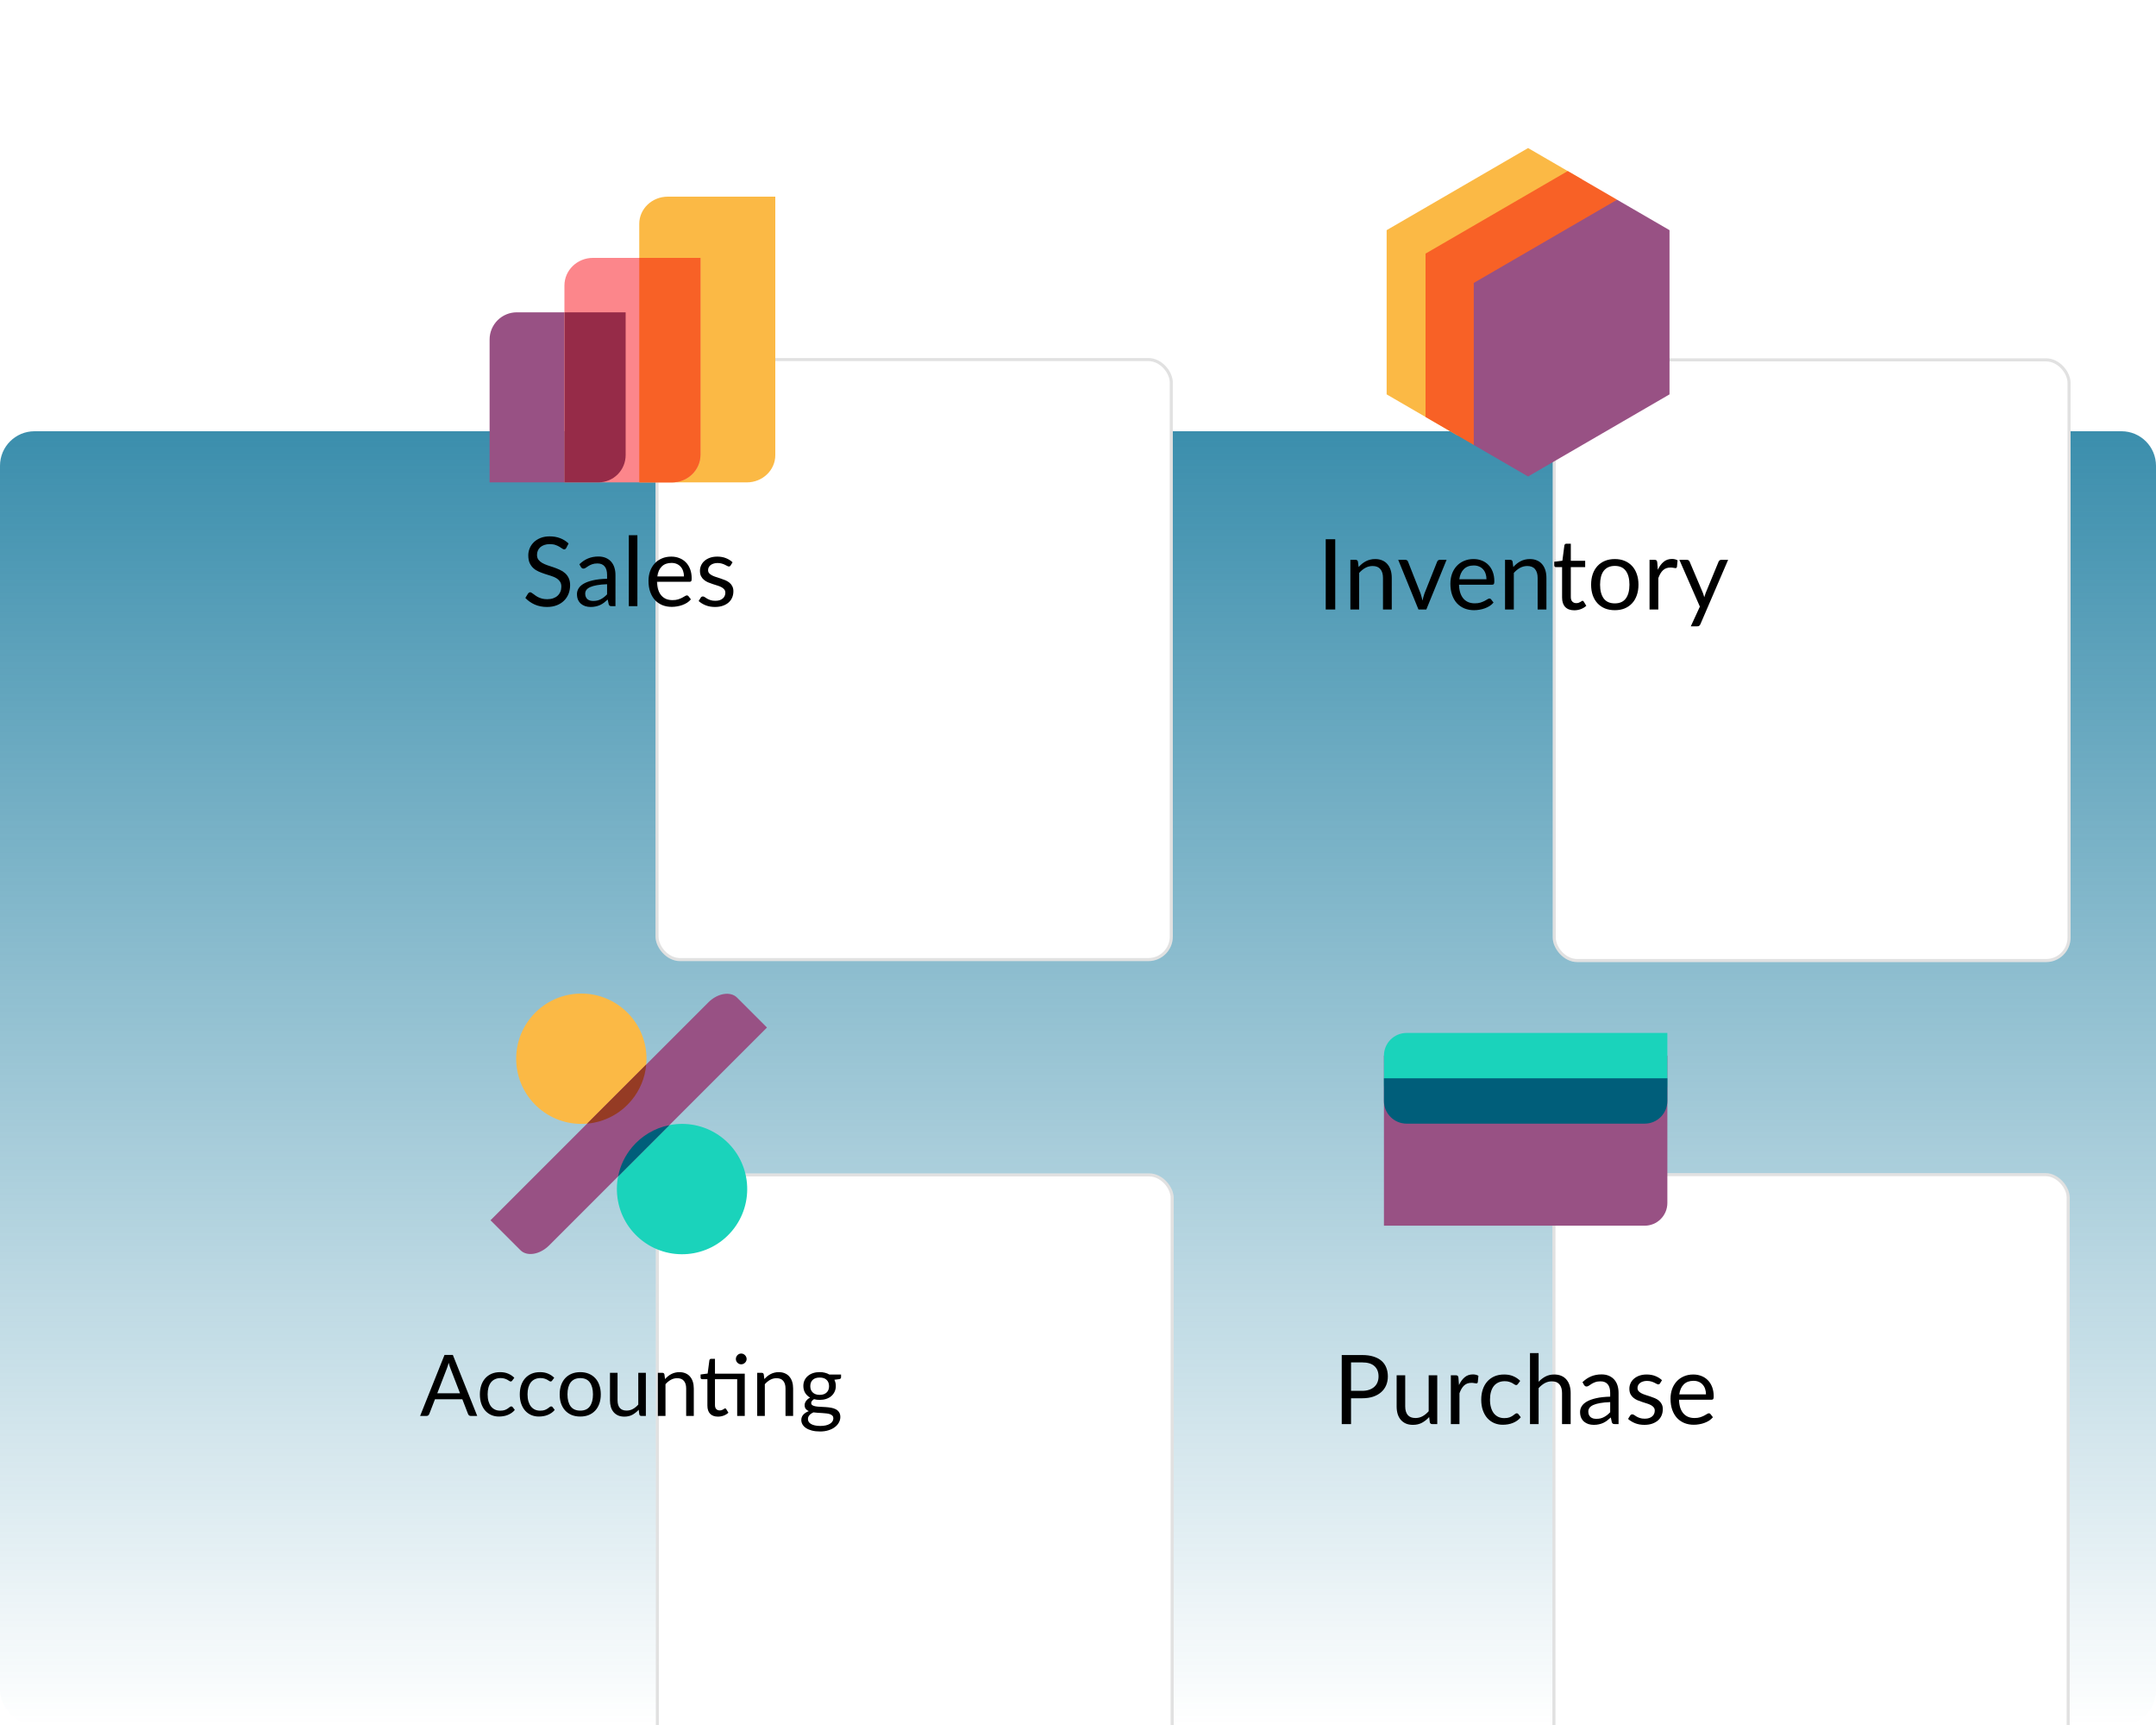 <svg width="500" height="400" viewBox="0 0 500 400" fill="none" xmlns="http://www.w3.org/2000/svg">
<g clip-path="url(#clip0_734_3)">
<path d="M0 108C0 103.582 3.582 100 8 100H492C496.418 100 500 103.582 500 108V392C500 396.418 496.418 400 492 400H8C3.582 400 0 396.418 0 392V108Z" fill="url(#paint0_linear_734_3)"/>
<g filter="url(#filter0_dddd_734_3)">
<rect x="294" y="17" width="120.102" height="140" rx="5.685" fill="white"/>
<rect x="294.355" y="17.355" width="119.391" height="139.289" rx="5.33" stroke="black" stroke-opacity="0.12" stroke-width="0.711"/>
</g>
<g clip-path="url(#clip1_734_3)">
<path d="M354.379 34.331L366.874 41.584L337.067 61.531V90.544L337.978 100.97L321.578 91.45V53.37L354.379 34.331Z" fill="#FBB945"/>
<path d="M341.783 103.177L330.598 96.685V58.81L363.575 39.667L375.024 46.313L348.915 69.69L341.783 103.177Z" fill="#F86126"/>
<path d="M375.021 46.317L387.179 53.37V91.45L354.378 110.49L341.779 103.179V65.61L375.021 46.313V46.317Z" fill="#985184"/>
</g>
<path d="M309.656 141.335H307.45V125.041H309.656V141.335ZM315.079 131.488C315.329 131.208 315.594 130.954 315.875 130.726C316.155 130.499 316.451 130.306 316.762 130.146C317.08 129.98 317.413 129.854 317.762 129.771C318.118 129.68 318.501 129.635 318.911 129.635C319.54 129.635 320.093 129.741 320.571 129.953C321.056 130.158 321.458 130.453 321.776 130.84C322.102 131.219 322.348 131.678 322.515 132.216C322.682 132.754 322.765 133.349 322.765 134.001V141.335H320.73V134.001C320.73 133.129 320.529 132.455 320.127 131.977C319.733 131.492 319.13 131.249 318.319 131.249C317.72 131.249 317.16 131.393 316.636 131.681C316.121 131.969 315.643 132.36 315.204 132.853V141.335H313.168V129.817H314.385C314.673 129.817 314.851 129.957 314.92 130.237L315.079 131.488ZM335.475 129.817L330.779 141.335H328.959L324.263 129.817H325.912C326.079 129.817 326.215 129.858 326.321 129.942C326.427 130.025 326.499 130.124 326.537 130.237L329.46 137.651C329.551 137.931 329.63 138.204 329.698 138.47C329.767 138.735 329.831 139 329.892 139.266C329.952 139 330.017 138.735 330.085 138.47C330.153 138.204 330.237 137.931 330.335 137.651L333.292 130.237C333.337 130.116 333.413 130.017 333.519 129.942C333.625 129.858 333.75 129.817 333.894 129.817H335.475ZM344.729 134.319C344.729 133.849 344.661 133.421 344.525 133.034C344.396 132.64 344.202 132.303 343.945 132.022C343.694 131.734 343.387 131.515 343.024 131.363C342.66 131.204 342.247 131.124 341.784 131.124C340.814 131.124 340.045 131.408 339.476 131.977C338.915 132.538 338.566 133.319 338.43 134.319H344.729ZM346.367 139.72C346.116 140.024 345.817 140.289 345.468 140.516C345.12 140.736 344.744 140.918 344.343 141.062C343.948 141.206 343.539 141.312 343.115 141.38C342.69 141.456 342.269 141.494 341.852 141.494C341.057 141.494 340.321 141.361 339.647 141.096C338.98 140.823 338.4 140.429 337.907 139.914C337.422 139.391 337.043 138.746 336.77 137.981C336.497 137.215 336.36 136.336 336.36 135.343C336.36 134.539 336.482 133.789 336.724 133.091C336.974 132.394 337.331 131.791 337.793 131.283C338.256 130.768 338.82 130.366 339.487 130.078C340.154 129.782 340.905 129.635 341.739 129.635C342.429 129.635 343.065 129.752 343.649 129.987C344.24 130.215 344.748 130.548 345.173 130.988C345.605 131.42 345.942 131.958 346.185 132.602C346.427 133.239 346.549 133.967 346.549 134.786C346.549 135.104 346.514 135.316 346.446 135.422C346.378 135.528 346.249 135.581 346.06 135.581H338.362C338.384 136.309 338.483 136.942 338.657 137.48C338.839 138.019 339.089 138.47 339.408 138.833C339.726 139.19 340.105 139.459 340.545 139.641C340.985 139.815 341.477 139.902 342.023 139.902C342.531 139.902 342.967 139.845 343.331 139.732C343.702 139.61 344.02 139.482 344.286 139.345C344.551 139.209 344.771 139.084 344.945 138.97C345.127 138.849 345.283 138.788 345.411 138.788C345.578 138.788 345.707 138.852 345.798 138.981L346.367 139.72ZM350.945 131.488C351.195 131.208 351.46 130.954 351.741 130.726C352.021 130.499 352.317 130.306 352.628 130.146C352.946 129.98 353.28 129.854 353.628 129.771C353.985 129.68 354.367 129.635 354.777 129.635C355.406 129.635 355.959 129.741 356.437 129.953C356.922 130.158 357.324 130.453 357.642 130.84C357.968 131.219 358.214 131.678 358.381 132.216C358.548 132.754 358.631 133.349 358.631 134.001V141.335H356.596V134.001C356.596 133.129 356.395 132.455 355.993 131.977C355.599 131.492 354.997 131.249 354.185 131.249C353.587 131.249 353.026 131.393 352.503 131.681C351.987 131.969 351.51 132.36 351.07 132.853V141.335H349.035V129.817H350.251C350.539 129.817 350.717 129.957 350.786 130.237L350.945 131.488ZM365.096 141.517C364.187 141.517 363.485 141.263 362.993 140.755C362.508 140.247 362.265 139.516 362.265 138.561V131.511H360.878C360.756 131.511 360.654 131.477 360.571 131.408C360.487 131.333 360.446 131.219 360.446 131.067V130.26L362.333 130.021L362.799 126.462C362.822 126.349 362.871 126.258 362.947 126.189C363.031 126.114 363.137 126.076 363.266 126.076H364.289V130.044H367.62V131.511H364.289V138.424C364.289 138.909 364.406 139.269 364.641 139.504C364.876 139.739 365.18 139.857 365.551 139.857C365.763 139.857 365.945 139.83 366.097 139.777C366.256 139.717 366.392 139.652 366.506 139.584C366.62 139.516 366.715 139.455 366.79 139.402C366.874 139.341 366.946 139.311 367.006 139.311C367.113 139.311 367.207 139.375 367.291 139.504L367.882 140.471C367.533 140.797 367.113 141.054 366.62 141.244C366.127 141.426 365.619 141.517 365.096 141.517ZM374.499 129.635C375.34 129.635 376.098 129.775 376.773 130.055C377.448 130.336 378.024 130.734 378.501 131.249C378.979 131.765 379.343 132.39 379.593 133.125C379.851 133.853 379.98 134.668 379.98 135.57C379.98 136.48 379.851 137.298 379.593 138.026C379.343 138.754 378.979 139.375 378.501 139.891C378.024 140.406 377.448 140.804 376.773 141.085C376.098 141.358 375.34 141.494 374.499 141.494C373.65 141.494 372.884 141.358 372.202 141.085C371.527 140.804 370.951 140.406 370.474 139.891C369.996 139.375 369.629 138.754 369.371 138.026C369.121 137.298 368.996 136.48 368.996 135.57C368.996 134.668 369.121 133.853 369.371 133.125C369.629 132.39 369.996 131.765 370.474 131.249C370.951 130.734 371.527 130.336 372.202 130.055C372.884 129.775 373.65 129.635 374.499 129.635ZM374.499 139.914C375.636 139.914 376.485 139.535 377.046 138.777C377.607 138.011 377.887 136.946 377.887 135.581C377.887 134.209 377.607 133.141 377.046 132.375C376.485 131.609 375.636 131.227 374.499 131.227C373.923 131.227 373.419 131.325 372.987 131.522C372.562 131.719 372.206 132.004 371.918 132.375C371.637 132.746 371.425 133.205 371.281 133.751C371.145 134.289 371.076 134.899 371.076 135.581C371.076 136.946 371.357 138.011 371.918 138.777C372.486 139.535 373.347 139.914 374.499 139.914ZM384.468 132.125C384.832 131.336 385.279 130.722 385.81 130.283C386.341 129.836 386.989 129.612 387.754 129.612C387.997 129.612 388.228 129.638 388.448 129.692C388.675 129.745 388.876 129.828 389.051 129.942L388.903 131.454C388.857 131.643 388.744 131.738 388.562 131.738C388.456 131.738 388.3 131.715 388.095 131.67C387.891 131.625 387.66 131.602 387.402 131.602C387.038 131.602 386.712 131.655 386.424 131.761C386.144 131.867 385.89 132.026 385.662 132.239C385.442 132.443 385.241 132.701 385.06 133.012C384.885 133.315 384.726 133.664 384.582 134.058V141.335H382.547V129.817H383.706C383.926 129.817 384.078 129.858 384.161 129.942C384.245 130.025 384.301 130.169 384.332 130.374L384.468 132.125ZM400.768 129.817L394.344 144.735C394.276 144.886 394.188 145.008 394.082 145.099C393.984 145.19 393.828 145.235 393.616 145.235H392.115L394.219 140.664L389.466 129.817H391.217C391.391 129.817 391.528 129.862 391.626 129.953C391.732 130.036 391.804 130.131 391.842 130.237L394.924 137.492C395.045 137.81 395.147 138.144 395.231 138.492C395.337 138.136 395.45 137.799 395.572 137.48L398.562 130.237C398.608 130.116 398.684 130.017 398.79 129.942C398.903 129.858 399.028 129.817 399.165 129.817H400.768Z" fill="black"/>
<g filter="url(#filter1_dddd_734_3)">
<rect x="86" y="206" width="120.102" height="140" rx="5.685" fill="white"/>
<rect x="86.355" y="206.355" width="119.391" height="139.289" rx="5.33" stroke="black" stroke-opacity="0.12" stroke-width="0.711"/>
</g>
<path d="M169.752 285.442C164.387 291.835 154.855 292.669 148.462 287.304C142.067 281.94 141.233 272.408 146.599 266.013C151.964 259.619 161.496 258.786 167.889 264.15C174.283 269.516 175.116 279.048 169.752 285.442Z" fill="#1AD3BB"/>
<path d="M146.396 255.217C141.031 261.61 131.499 262.444 125.106 257.079C118.713 251.715 117.877 242.182 123.243 235.789C128.608 229.394 138.14 228.561 144.533 233.927C150.927 239.291 151.76 248.823 146.396 255.217Z" fill="#FBB945"/>
<path d="M164.268 232.441C166.416 230.295 169.398 229.797 170.93 231.33L177.87 238.27L127.355 288.785C125.207 290.931 122.226 291.429 120.691 289.896L113.753 282.958L164.268 232.441Z" fill="#985184"/>
<path d="M155.235 260.902L143.343 272.792C143.835 270.293 144.954 267.96 146.594 266.011C148.805 263.369 151.855 261.566 155.235 260.902Z" fill="#005E7A"/>
<path d="M136.155 260.557C138.129 260.384 140.05 259.823 141.807 258.907C143.564 257.99 145.123 256.736 146.394 255.217C148.388 252.849 149.602 249.924 149.872 246.84L136.155 260.557Z" fill="#953B24"/>
<path d="M106.689 323.084L104.468 317.33C104.402 317.159 104.333 316.961 104.261 316.737C104.188 316.507 104.119 316.264 104.053 316.007C103.915 316.54 103.774 316.984 103.629 317.339L101.408 323.084H106.689ZM110.676 328.335H109.196C109.025 328.335 108.886 328.292 108.781 328.207C108.676 328.121 108.597 328.013 108.544 327.881L107.222 324.466H100.875L99.552 327.881C99.513 327.999 99.437 328.105 99.325 328.197C99.213 328.289 99.075 328.335 98.911 328.335H97.43L103.086 314.191H105.021L110.676 328.335ZM118.811 320.113C118.758 320.185 118.706 320.241 118.653 320.281C118.6 320.32 118.528 320.34 118.436 320.34C118.337 320.34 118.229 320.301 118.11 320.222C117.992 320.136 117.844 320.044 117.666 319.945C117.495 319.847 117.281 319.758 117.025 319.679C116.774 319.593 116.465 319.55 116.097 319.55C115.603 319.55 115.169 319.639 114.794 319.817C114.419 319.988 114.103 320.238 113.846 320.567C113.596 320.896 113.405 321.294 113.274 321.761C113.149 322.229 113.086 322.752 113.086 323.331C113.086 323.936 113.155 324.476 113.294 324.949C113.432 325.417 113.626 325.811 113.876 326.134C114.133 326.45 114.438 326.693 114.794 326.864C115.156 327.029 115.56 327.111 116.008 327.111C116.436 327.111 116.788 327.062 117.064 326.963C117.34 326.858 117.567 326.743 117.745 326.618C117.929 326.493 118.081 326.381 118.199 326.282C118.324 326.177 118.446 326.124 118.564 326.124C118.709 326.124 118.821 326.18 118.9 326.292L119.393 326.933C119.176 327.203 118.929 327.433 118.653 327.624C118.377 327.815 118.077 327.976 117.755 328.108C117.439 328.233 117.107 328.325 116.758 328.384C116.409 328.444 116.054 328.473 115.692 328.473C115.067 328.473 114.485 328.358 113.945 328.128C113.412 327.897 112.948 327.565 112.553 327.131C112.158 326.69 111.849 326.15 111.625 325.512C111.402 324.874 111.29 324.147 111.29 323.331C111.29 322.587 111.392 321.9 111.596 321.268C111.806 320.636 112.109 320.093 112.504 319.639C112.905 319.179 113.396 318.82 113.975 318.563C114.56 318.307 115.231 318.178 115.988 318.178C116.692 318.178 117.311 318.294 117.844 318.524C118.383 318.748 118.86 319.067 119.275 319.481L118.811 320.113ZM128.064 320.113C128.012 320.185 127.959 320.241 127.906 320.281C127.854 320.32 127.781 320.34 127.689 320.34C127.591 320.34 127.482 320.301 127.364 320.222C127.245 320.136 127.097 320.044 126.919 319.945C126.748 319.847 126.535 319.758 126.278 319.679C126.028 319.593 125.719 319.55 125.35 319.55C124.857 319.55 124.422 319.639 124.047 319.817C123.672 319.988 123.356 320.238 123.1 320.567C122.85 320.896 122.659 321.294 122.527 321.761C122.402 322.229 122.34 322.752 122.34 323.331C122.34 323.936 122.409 324.476 122.547 324.949C122.685 325.417 122.879 325.811 123.129 326.134C123.386 326.45 123.692 326.693 124.047 326.864C124.409 327.029 124.814 327.111 125.261 327.111C125.689 327.111 126.041 327.062 126.317 326.963C126.594 326.858 126.821 326.743 126.998 326.618C127.183 326.493 127.334 326.381 127.452 326.282C127.577 326.177 127.699 326.124 127.818 326.124C127.962 326.124 128.074 326.18 128.153 326.292L128.647 326.933C128.43 327.203 128.183 327.433 127.906 327.624C127.63 327.815 127.331 327.976 127.008 328.108C126.692 328.233 126.36 328.325 126.011 328.384C125.663 328.444 125.307 328.473 124.945 328.473C124.32 328.473 123.738 328.358 123.198 328.128C122.665 327.897 122.201 327.565 121.807 327.131C121.412 326.69 121.103 326.15 120.879 325.512C120.655 324.874 120.543 324.147 120.543 323.331C120.543 322.587 120.645 321.9 120.849 321.268C121.06 320.636 121.362 320.093 121.757 319.639C122.159 319.179 122.649 318.82 123.228 318.563C123.814 318.307 124.485 318.178 125.242 318.178C125.946 318.178 126.564 318.294 127.097 318.524C127.637 318.748 128.114 319.067 128.528 319.481L128.064 320.113ZM134.574 318.178C135.304 318.178 135.962 318.3 136.548 318.544C137.134 318.787 137.634 319.133 138.048 319.58C138.463 320.027 138.779 320.57 138.996 321.209C139.219 321.84 139.331 322.548 139.331 323.331C139.331 324.12 139.219 324.831 138.996 325.463C138.779 326.094 138.463 326.634 138.048 327.081C137.634 327.529 137.134 327.874 136.548 328.118C135.962 328.355 135.304 328.473 134.574 328.473C133.837 328.473 133.172 328.355 132.58 328.118C131.994 327.874 131.494 327.529 131.08 327.081C130.665 326.634 130.346 326.094 130.122 325.463C129.905 324.831 129.797 324.12 129.797 323.331C129.797 322.548 129.905 321.84 130.122 321.209C130.346 320.57 130.665 320.027 131.08 319.58C131.494 319.133 131.994 318.787 132.58 318.544C133.172 318.3 133.837 318.178 134.574 318.178ZM134.574 327.101C135.561 327.101 136.298 326.772 136.785 326.114C137.272 325.45 137.515 324.525 137.515 323.341C137.515 322.15 137.272 321.222 136.785 320.557C136.298 319.893 135.561 319.56 134.574 319.56C134.074 319.56 133.636 319.646 133.261 319.817C132.893 319.988 132.583 320.235 132.333 320.557C132.09 320.88 131.906 321.278 131.781 321.751C131.662 322.219 131.603 322.748 131.603 323.341C131.603 324.525 131.846 325.45 132.333 326.114C132.827 326.772 133.574 327.101 134.574 327.101ZM149.782 318.336V328.335H148.735C148.485 328.335 148.327 328.213 148.262 327.97L148.123 326.894C147.689 327.374 147.202 327.762 146.663 328.059C146.123 328.348 145.505 328.493 144.807 328.493C144.261 328.493 143.777 328.404 143.356 328.226C142.942 328.042 142.593 327.786 142.31 327.457C142.027 327.127 141.813 326.729 141.668 326.262C141.53 325.795 141.461 325.278 141.461 324.713V318.336H143.218V324.713C143.218 325.469 143.389 326.055 143.731 326.469C144.08 326.884 144.61 327.091 145.32 327.091C145.84 327.091 146.324 326.97 146.771 326.726C147.225 326.476 147.643 326.134 148.025 325.7V318.336H149.782ZM154.226 319.787C154.443 319.544 154.673 319.323 154.917 319.126C155.16 318.929 155.417 318.761 155.686 318.623C155.963 318.478 156.252 318.369 156.555 318.297C156.864 318.218 157.197 318.178 157.552 318.178C158.098 318.178 158.578 318.271 158.993 318.455C159.414 318.632 159.763 318.889 160.039 319.225C160.322 319.554 160.536 319.952 160.681 320.419C160.826 320.886 160.898 321.403 160.898 321.969V328.335H159.131V321.969C159.131 321.212 158.957 320.626 158.608 320.212C158.266 319.791 157.743 319.58 157.039 319.58C156.519 319.58 156.032 319.705 155.578 319.955C155.13 320.205 154.716 320.544 154.334 320.972V328.335H152.567V318.336H153.623C153.874 318.336 154.028 318.458 154.087 318.702L154.226 319.787ZM172.718 328.335H170.961V319.807H165.809V325.808C165.809 326.229 165.911 326.542 166.115 326.746C166.319 326.95 166.582 327.052 166.905 327.052C167.089 327.052 167.247 327.029 167.378 326.983C167.517 326.93 167.635 326.874 167.734 326.815C167.832 326.756 167.915 326.703 167.98 326.657C168.053 326.604 168.115 326.578 168.168 326.578C168.26 326.578 168.342 326.634 168.415 326.746L168.928 327.585C168.625 327.868 168.26 328.091 167.832 328.256C167.405 328.414 166.964 328.493 166.51 328.493C165.72 328.493 165.111 328.272 164.684 327.832C164.263 327.391 164.052 326.756 164.052 325.927V319.807H162.848C162.743 319.807 162.654 319.777 162.581 319.718C162.509 319.652 162.473 319.554 162.473 319.422V318.721L164.111 318.504L164.516 315.425C164.536 315.326 164.578 315.247 164.644 315.188C164.717 315.122 164.809 315.089 164.921 315.089H165.809V318.534H172.718V328.335ZM173.152 315.129C173.152 315.3 173.116 315.461 173.044 315.612C172.978 315.757 172.886 315.885 172.768 315.997C172.656 316.109 172.524 316.198 172.373 316.264C172.221 316.329 172.06 316.362 171.889 316.362C171.718 316.362 171.557 316.329 171.405 316.264C171.261 316.198 171.132 316.109 171.02 315.997C170.909 315.885 170.82 315.757 170.754 315.612C170.688 315.461 170.655 315.3 170.655 315.129C170.655 314.957 170.688 314.796 170.754 314.645C170.82 314.487 170.909 314.352 171.02 314.24C171.132 314.122 171.261 314.03 171.405 313.964C171.557 313.898 171.718 313.865 171.889 313.865C172.06 313.865 172.221 313.898 172.373 313.964C172.524 314.03 172.656 314.122 172.768 314.24C172.886 314.352 172.978 314.487 173.044 314.645C173.116 314.796 173.152 314.957 173.152 315.129ZM177.263 319.787C177.48 319.544 177.71 319.323 177.954 319.126C178.197 318.929 178.454 318.761 178.723 318.623C179 318.478 179.289 318.369 179.592 318.297C179.901 318.218 180.234 318.178 180.589 318.178C181.135 318.178 181.615 318.271 182.03 318.455C182.451 318.632 182.8 318.889 183.076 319.225C183.359 319.554 183.573 319.952 183.718 320.419C183.863 320.886 183.935 321.403 183.935 321.969V328.335H182.168V321.969C182.168 321.212 181.994 320.626 181.645 320.212C181.303 319.791 180.78 319.58 180.076 319.58C179.556 319.58 179.069 319.705 178.615 319.955C178.167 320.205 177.753 320.544 177.371 320.972V328.335H175.604V318.336H176.661C176.911 318.336 177.065 318.458 177.124 318.702L177.263 319.787ZM190.096 323.449C190.452 323.449 190.764 323.4 191.034 323.301C191.304 323.202 191.531 323.064 191.715 322.887C191.899 322.709 192.037 322.498 192.13 322.255C192.222 322.005 192.268 321.732 192.268 321.436C192.268 320.824 192.08 320.337 191.705 319.975C191.337 319.613 190.8 319.432 190.096 319.432C189.386 319.432 188.843 319.613 188.468 319.975C188.099 320.337 187.915 320.824 187.915 321.436C187.915 321.732 187.961 322.005 188.053 322.255C188.152 322.498 188.293 322.709 188.478 322.887C188.662 323.064 188.889 323.202 189.159 323.301C189.428 323.4 189.741 323.449 190.096 323.449ZM193.265 328.878C193.265 328.634 193.196 328.437 193.057 328.286C192.919 328.134 192.732 328.016 192.495 327.93C192.265 327.845 191.995 327.786 191.685 327.753C191.376 327.713 191.047 327.684 190.698 327.664C190.356 327.644 190.007 327.624 189.652 327.605C189.297 327.585 188.955 327.552 188.626 327.506C188.257 327.677 187.954 327.894 187.718 328.157C187.487 328.414 187.372 328.717 187.372 329.065C187.372 329.289 187.428 329.496 187.54 329.687C187.658 329.885 187.836 330.052 188.073 330.191C188.31 330.335 188.606 330.447 188.961 330.526C189.323 330.612 189.748 330.654 190.235 330.654C190.708 330.654 191.133 330.612 191.508 330.526C191.883 330.441 192.199 330.319 192.455 330.161C192.719 330.003 192.919 329.816 193.057 329.598C193.196 329.381 193.265 329.141 193.265 328.878ZM195.051 318.731V319.383C195.051 319.6 194.913 319.738 194.637 319.797L193.502 319.945C193.725 320.38 193.837 320.86 193.837 321.386C193.837 321.873 193.742 322.317 193.551 322.719C193.367 323.114 193.11 323.452 192.781 323.735C192.452 324.018 192.057 324.236 191.597 324.387C191.136 324.538 190.636 324.614 190.096 324.614C189.629 324.614 189.188 324.558 188.774 324.446C188.563 324.578 188.402 324.719 188.29 324.87C188.178 325.015 188.122 325.163 188.122 325.315C188.122 325.552 188.218 325.732 188.409 325.858C188.606 325.976 188.863 326.062 189.178 326.114C189.494 326.167 189.853 326.2 190.254 326.213C190.662 326.226 191.077 326.249 191.498 326.282C191.926 326.308 192.34 326.358 192.742 326.43C193.15 326.502 193.511 326.621 193.827 326.785C194.143 326.95 194.396 327.177 194.587 327.466C194.785 327.756 194.883 328.131 194.883 328.592C194.883 329.019 194.775 329.434 194.558 329.835C194.347 330.237 194.041 330.592 193.64 330.901C193.238 331.217 192.745 331.467 192.159 331.651C191.58 331.842 190.925 331.938 190.195 331.938C189.465 331.938 188.826 331.865 188.28 331.72C187.734 331.576 187.28 331.382 186.918 331.138C186.556 330.895 186.283 330.612 186.099 330.289C185.921 329.973 185.832 329.641 185.832 329.292C185.832 328.799 185.987 328.381 186.296 328.039C186.606 327.697 187.03 327.424 187.57 327.22C187.273 327.088 187.037 326.914 186.859 326.696C186.688 326.473 186.602 326.173 186.602 325.798C186.602 325.654 186.629 325.505 186.681 325.354C186.734 325.196 186.813 325.042 186.918 324.89C187.03 324.732 187.165 324.584 187.323 324.446C187.481 324.308 187.665 324.186 187.876 324.081C187.382 323.805 186.997 323.439 186.721 322.985C186.444 322.525 186.306 321.992 186.306 321.386C186.306 320.899 186.398 320.458 186.583 320.064C186.773 319.662 187.037 319.323 187.372 319.047C187.708 318.764 188.106 318.547 188.566 318.396C189.034 318.244 189.544 318.169 190.096 318.169C190.531 318.169 190.935 318.218 191.31 318.317C191.685 318.409 192.028 318.547 192.337 318.731H195.051Z" fill="black"/>
<g filter="url(#filter2_dddd_734_3)">
<rect x="294" y="206" width="119.97" height="139.847" rx="5.679" fill="white"/>
<rect x="294.355" y="206.355" width="119.26" height="139.137" rx="5.324" stroke="black" stroke-opacity="0.12" stroke-width="0.71"/>
</g>
<g clip-path="url(#clip2_734_3)">
<path d="M320.949 244.781H386.679V278.96C386.679 280.355 386.125 281.692 385.139 282.678C384.153 283.665 382.815 284.219 381.421 284.219H320.949V244.781Z" fill="#985184"/>
<path d="M326.208 256.612C324.813 256.612 323.476 256.058 322.489 255.072C321.503 254.086 320.949 252.748 320.949 251.354V244.781C320.949 243.386 321.503 242.049 322.489 241.062C323.476 240.076 324.813 239.522 326.208 239.522H386.679V251.354C386.679 252.748 386.125 254.086 385.139 255.072C384.153 256.058 382.815 256.612 381.421 256.612H326.208Z" fill="#1AD3BB"/>
<path d="M320.949 250.039H386.679V255.297C386.679 256.692 386.125 258.03 385.139 259.016C384.153 260.002 382.815 260.556 381.421 260.556H326.208C324.813 260.556 323.476 260.002 322.489 259.016C321.503 258.03 320.949 256.692 320.949 255.297V250.039Z" fill="#005E7A"/>
</g>
<path d="M315.89 322.513C316.508 322.513 317.052 322.431 317.521 322.267C317.998 322.103 318.396 321.876 318.717 321.586C319.044 321.288 319.29 320.934 319.454 320.524C319.618 320.114 319.7 319.664 319.7 319.172C319.7 318.151 319.383 317.354 318.75 316.781C318.124 316.207 317.171 315.92 315.89 315.92H313.32V322.513H315.89ZM315.89 314.211C316.903 314.211 317.782 314.33 318.527 314.568C319.279 314.799 319.901 315.131 320.393 315.563C320.884 315.995 321.25 316.516 321.488 317.127C321.734 317.738 321.857 318.42 321.857 319.172C321.857 319.917 321.726 320.599 321.466 321.217C321.205 321.835 320.821 322.368 320.315 322.815C319.815 323.262 319.193 323.612 318.449 323.865C317.711 324.111 316.858 324.234 315.89 324.234H313.32V330.223H311.163V314.211H315.89ZM333.315 318.904V330.223H332.13C331.847 330.223 331.668 330.085 331.594 329.81L331.437 328.592C330.946 329.136 330.394 329.575 329.784 329.91C329.173 330.238 328.473 330.402 327.683 330.402C327.065 330.402 326.517 330.301 326.04 330.1C325.571 329.892 325.176 329.601 324.856 329.229C324.535 328.856 324.293 328.405 324.13 327.877C323.973 327.348 323.895 326.763 323.895 326.122V318.904H325.884V326.122C325.884 326.979 326.078 327.642 326.465 328.111C326.86 328.581 327.459 328.815 328.264 328.815C328.852 328.815 329.4 328.677 329.907 328.402C330.421 328.119 330.894 327.731 331.326 327.24V318.904H333.315ZM338.357 321.172C338.714 320.397 339.154 319.794 339.675 319.362C340.197 318.922 340.834 318.703 341.586 318.703C341.824 318.703 342.052 318.729 342.268 318.781C342.491 318.833 342.689 318.915 342.86 319.027L342.715 320.513C342.67 320.699 342.558 320.792 342.379 320.792C342.275 320.792 342.122 320.77 341.921 320.725C341.72 320.68 341.493 320.658 341.24 320.658C340.882 320.658 340.562 320.71 340.279 320.815C340.003 320.919 339.754 321.075 339.53 321.284C339.314 321.485 339.117 321.738 338.938 322.044C338.766 322.342 338.61 322.684 338.468 323.072V330.223H336.468V318.904H337.608C337.824 318.904 337.973 318.945 338.055 319.027C338.137 319.109 338.193 319.25 338.223 319.451L338.357 321.172ZM352.028 320.915C351.969 320.997 351.909 321.06 351.849 321.105C351.79 321.15 351.708 321.172 351.604 321.172C351.492 321.172 351.369 321.127 351.235 321.038C351.101 320.941 350.933 320.837 350.732 320.725C350.538 320.613 350.296 320.513 350.006 320.423C349.723 320.327 349.373 320.278 348.955 320.278C348.397 320.278 347.905 320.379 347.48 320.58C347.056 320.774 346.698 321.057 346.408 321.429C346.125 321.802 345.909 322.252 345.76 322.781C345.618 323.31 345.547 323.902 345.547 324.558C345.547 325.243 345.625 325.854 345.782 326.39C345.938 326.919 346.158 327.366 346.441 327.731C346.732 328.089 347.078 328.365 347.48 328.558C347.89 328.744 348.348 328.838 348.855 328.838C349.339 328.838 349.738 328.782 350.05 328.67C350.363 328.551 350.62 328.42 350.821 328.279C351.03 328.137 351.201 328.011 351.335 327.899C351.477 327.78 351.615 327.72 351.749 327.72C351.913 327.72 352.039 327.783 352.129 327.91L352.688 328.636C352.442 328.942 352.162 329.203 351.849 329.419C351.537 329.635 351.198 329.817 350.833 329.966C350.475 330.108 350.099 330.212 349.704 330.279C349.309 330.346 348.907 330.38 348.497 330.38C347.79 330.38 347.13 330.249 346.519 329.988C345.916 329.728 345.391 329.352 344.944 328.86C344.497 328.361 344.147 327.75 343.894 327.027C343.64 326.305 343.514 325.482 343.514 324.558C343.514 323.716 343.629 322.938 343.86 322.222C344.098 321.507 344.441 320.893 344.888 320.379C345.342 319.857 345.897 319.451 346.553 319.161C347.216 318.87 347.976 318.725 348.832 318.725C349.63 318.725 350.33 318.855 350.933 319.116C351.544 319.369 352.084 319.731 352.553 320.2L352.028 320.915ZM356.823 320.412C357.307 319.898 357.843 319.489 358.432 319.183C359.02 318.878 359.698 318.725 360.466 318.725C361.084 318.725 361.628 318.829 362.097 319.038C362.574 319.239 362.969 319.53 363.281 319.909C363.602 320.282 363.844 320.733 364.008 321.262C364.172 321.79 364.254 322.375 364.254 323.016V330.223H362.253V323.016C362.253 322.159 362.056 321.496 361.661 321.027C361.274 320.55 360.682 320.312 359.885 320.312C359.296 320.312 358.745 320.453 358.231 320.736C357.724 321.019 357.255 321.403 356.823 321.887V330.223H354.823V313.764H356.823V320.412ZM373.419 325.128C372.503 325.158 371.72 325.232 371.072 325.351C370.432 325.463 369.907 325.612 369.497 325.798C369.095 325.984 368.8 326.204 368.614 326.457C368.435 326.711 368.346 326.994 368.346 327.307C368.346 327.605 368.394 327.862 368.491 328.078C368.588 328.294 368.718 328.473 368.882 328.614C369.054 328.748 369.251 328.849 369.474 328.916C369.705 328.975 369.951 329.005 370.212 329.005C370.562 329.005 370.882 328.972 371.173 328.905C371.463 328.83 371.735 328.726 371.989 328.592C372.249 328.458 372.495 328.297 372.726 328.111C372.965 327.925 373.195 327.713 373.419 327.474V325.128ZM366.994 320.502C367.62 319.898 368.294 319.448 369.016 319.15C369.739 318.852 370.54 318.703 371.419 318.703C372.052 318.703 372.614 318.807 373.106 319.016C373.598 319.224 374.011 319.515 374.346 319.887C374.682 320.26 374.935 320.71 375.106 321.239C375.278 321.768 375.363 322.349 375.363 322.982V330.223H374.48C374.287 330.223 374.138 330.193 374.034 330.134C373.929 330.067 373.847 329.94 373.788 329.754L373.564 328.681C373.266 328.957 372.976 329.203 372.693 329.419C372.41 329.627 372.112 329.806 371.799 329.955C371.486 330.097 371.151 330.205 370.793 330.279C370.443 330.361 370.052 330.402 369.62 330.402C369.18 330.402 368.767 330.342 368.379 330.223C367.992 330.097 367.653 329.91 367.363 329.664C367.08 329.419 366.852 329.109 366.681 328.737C366.517 328.357 366.435 327.91 366.435 327.396C366.435 326.949 366.558 326.521 366.804 326.111C367.05 325.694 367.448 325.325 368 325.005C368.551 324.685 369.27 324.424 370.156 324.223C371.043 324.014 372.13 323.895 373.419 323.865V322.982C373.419 322.103 373.229 321.44 372.849 320.993C372.469 320.539 371.914 320.312 371.184 320.312C370.692 320.312 370.279 320.375 369.944 320.502C369.616 320.621 369.329 320.759 369.083 320.915C368.845 321.064 368.636 321.202 368.458 321.329C368.286 321.448 368.115 321.507 367.944 321.507C367.81 321.507 367.694 321.474 367.597 321.407C367.5 321.332 367.418 321.243 367.351 321.139L366.994 320.502ZM384.986 320.77C384.896 320.934 384.758 321.016 384.572 321.016C384.461 321.016 384.334 320.975 384.192 320.893C384.051 320.811 383.876 320.721 383.667 320.625C383.466 320.52 383.224 320.427 382.941 320.345C382.658 320.256 382.323 320.211 381.935 320.211C381.6 320.211 381.298 320.256 381.03 320.345C380.762 320.427 380.531 320.543 380.337 320.692C380.151 320.841 380.006 321.016 379.901 321.217C379.805 321.411 379.756 321.623 379.756 321.854C379.756 322.144 379.838 322.386 380.002 322.58C380.173 322.774 380.397 322.941 380.672 323.083C380.948 323.224 381.261 323.351 381.611 323.463C381.961 323.567 382.319 323.683 382.684 323.809C383.056 323.928 383.418 324.062 383.768 324.211C384.118 324.36 384.431 324.547 384.706 324.77C384.982 324.994 385.202 325.269 385.366 325.597C385.537 325.917 385.623 326.305 385.623 326.759C385.623 327.281 385.53 327.765 385.343 328.212C385.157 328.651 384.881 329.035 384.516 329.363C384.151 329.683 383.704 329.936 383.175 330.123C382.647 330.309 382.036 330.402 381.343 330.402C380.553 330.402 379.838 330.275 379.198 330.022C378.557 329.761 378.013 329.43 377.566 329.028L378.035 328.268C378.095 328.171 378.166 328.096 378.248 328.044C378.33 327.992 378.434 327.966 378.561 327.966C378.695 327.966 378.836 328.018 378.985 328.122C379.134 328.227 379.313 328.342 379.522 328.469C379.738 328.595 379.998 328.711 380.304 328.815C380.609 328.92 380.989 328.972 381.444 328.972C381.831 328.972 382.17 328.923 382.46 328.826C382.751 328.722 382.993 328.584 383.187 328.413C383.38 328.242 383.522 328.044 383.611 327.821C383.708 327.597 383.757 327.359 383.757 327.106C383.757 326.793 383.671 326.536 383.5 326.335C383.336 326.126 383.116 325.951 382.84 325.809C382.565 325.66 382.248 325.534 381.89 325.429C381.54 325.318 381.179 325.202 380.807 325.083C380.442 324.964 380.08 324.83 379.723 324.681C379.373 324.524 379.06 324.331 378.784 324.1C378.508 323.869 378.285 323.586 378.114 323.251C377.95 322.908 377.868 322.494 377.868 322.01C377.868 321.578 377.957 321.165 378.136 320.77C378.315 320.368 378.575 320.017 378.918 319.719C379.261 319.414 379.682 319.172 380.181 318.993C380.68 318.814 381.25 318.725 381.89 318.725C382.635 318.725 383.302 318.844 383.891 319.083C384.487 319.314 385.001 319.634 385.433 320.044L384.986 320.77ZM395.637 323.329C395.637 322.867 395.57 322.446 395.436 322.066C395.309 321.679 395.119 321.347 394.866 321.072C394.62 320.788 394.319 320.572 393.961 320.423C393.604 320.267 393.198 320.189 392.743 320.189C391.79 320.189 391.034 320.468 390.475 321.027C389.924 321.578 389.581 322.345 389.447 323.329H395.637ZM397.246 328.636C397 328.934 396.706 329.195 396.364 329.419C396.021 329.635 395.652 329.813 395.257 329.955C394.87 330.097 394.468 330.201 394.051 330.268C393.633 330.342 393.22 330.38 392.81 330.38C392.028 330.38 391.305 330.249 390.642 329.988C389.987 329.72 389.417 329.333 388.933 328.826C388.456 328.312 388.084 327.679 387.815 326.927C387.547 326.174 387.413 325.31 387.413 324.334C387.413 323.545 387.532 322.807 387.771 322.122C388.016 321.437 388.367 320.844 388.821 320.345C389.275 319.839 389.83 319.444 390.486 319.161C391.142 318.87 391.879 318.725 392.698 318.725C393.376 318.725 394.002 318.84 394.576 319.071C395.157 319.295 395.656 319.623 396.073 320.055C396.498 320.479 396.829 321.008 397.068 321.641C397.306 322.267 397.425 322.982 397.425 323.787C397.425 324.1 397.392 324.308 397.325 324.413C397.257 324.517 397.131 324.569 396.945 324.569H389.38C389.402 325.284 389.499 325.906 389.67 326.435C389.849 326.964 390.095 327.407 390.408 327.765C390.721 328.115 391.093 328.379 391.525 328.558C391.957 328.73 392.441 328.815 392.978 328.815C393.477 328.815 393.905 328.759 394.263 328.648C394.628 328.528 394.941 328.402 395.201 328.268C395.462 328.134 395.678 328.011 395.85 327.899C396.028 327.78 396.181 327.72 396.308 327.72C396.472 327.72 396.598 327.783 396.688 327.91L397.246 328.636Z" fill="black"/>
<g filter="url(#filter3_dddd_734_3)">
<rect x="86" y="17" width="119.97" height="139.847" rx="5.679" fill="white"/>
<rect x="86.355" y="17.355" width="119.26" height="139.137" rx="5.324" stroke="black" stroke-opacity="0.12" stroke-width="0.71"/>
</g>
<path d="M131.333 127.056C131.265 127.168 131.191 127.254 131.109 127.313C131.035 127.366 130.941 127.392 130.83 127.392C130.703 127.392 130.554 127.328 130.383 127.202C130.211 127.075 129.995 126.937 129.735 126.788C129.481 126.632 129.172 126.49 128.807 126.364C128.45 126.237 128.014 126.174 127.5 126.174C127.016 126.174 126.587 126.241 126.215 126.375C125.85 126.501 125.541 126.677 125.287 126.9C125.042 127.123 124.855 127.388 124.729 127.693C124.602 127.991 124.539 128.315 124.539 128.666C124.539 129.112 124.647 129.485 124.863 129.783C125.086 130.073 125.377 130.323 125.734 130.532C126.099 130.74 126.509 130.923 126.963 131.079C127.425 131.228 127.895 131.385 128.371 131.548C128.856 131.712 129.325 131.899 129.779 132.107C130.241 132.308 130.651 132.565 131.008 132.878C131.373 133.191 131.664 133.575 131.88 134.029C132.104 134.483 132.215 135.042 132.215 135.705C132.215 136.405 132.096 137.065 131.858 137.683C131.619 138.294 131.269 138.826 130.807 139.281C130.353 139.735 129.79 140.093 129.12 140.354C128.457 140.614 127.701 140.745 126.852 140.745C125.809 140.745 124.863 140.558 124.013 140.186C123.164 139.806 122.438 139.296 121.835 138.655L122.46 137.627C122.52 137.545 122.591 137.478 122.673 137.426C122.762 137.366 122.859 137.337 122.963 137.337C123.06 137.337 123.168 137.378 123.287 137.46C123.414 137.534 123.555 137.631 123.712 137.75C123.868 137.869 124.047 138 124.248 138.141C124.449 138.283 124.676 138.413 124.93 138.532C125.19 138.651 125.485 138.752 125.813 138.834C126.14 138.908 126.509 138.946 126.919 138.946C127.433 138.946 127.891 138.875 128.293 138.733C128.695 138.592 129.034 138.394 129.31 138.141C129.593 137.88 129.809 137.571 129.958 137.214C130.107 136.856 130.182 136.458 130.182 136.018C130.182 135.534 130.07 135.139 129.846 134.834C129.63 134.521 129.344 134.26 128.986 134.051C128.628 133.843 128.219 133.668 127.757 133.526C127.295 133.377 126.826 133.228 126.349 133.079C125.872 132.923 125.403 132.744 124.941 132.543C124.479 132.342 124.069 132.081 123.712 131.761C123.354 131.44 123.064 131.042 122.84 130.565C122.624 130.081 122.516 129.485 122.516 128.777C122.516 128.211 122.624 127.664 122.84 127.135C123.064 126.606 123.384 126.136 123.801 125.727C124.226 125.317 124.744 124.989 125.354 124.743C125.973 124.498 126.68 124.375 127.477 124.375C128.371 124.375 129.183 124.516 129.913 124.799C130.651 125.082 131.299 125.492 131.858 126.028L131.333 127.056ZM140.789 135.471C139.872 135.5 139.09 135.575 138.442 135.694C137.802 135.806 137.276 135.955 136.867 136.141C136.464 136.327 136.17 136.547 135.984 136.8C135.805 137.054 135.716 137.337 135.716 137.649C135.716 137.947 135.764 138.204 135.861 138.42C135.958 138.637 136.088 138.815 136.252 138.957C136.423 139.091 136.621 139.192 136.844 139.259C137.075 139.318 137.321 139.348 137.582 139.348C137.932 139.348 138.252 139.314 138.543 139.247C138.833 139.173 139.105 139.069 139.358 138.935C139.619 138.8 139.865 138.64 140.096 138.454C140.334 138.268 140.565 138.055 140.789 137.817V135.471ZM134.364 130.844C134.989 130.241 135.664 129.79 136.386 129.492C137.109 129.194 137.91 129.045 138.789 129.045C139.422 129.045 139.984 129.15 140.476 129.358C140.968 129.567 141.381 129.857 141.716 130.23C142.051 130.602 142.305 131.053 142.476 131.582C142.647 132.111 142.733 132.692 142.733 133.325V140.566H141.85C141.657 140.566 141.508 140.536 141.403 140.477C141.299 140.409 141.217 140.283 141.158 140.097L140.934 139.024C140.636 139.3 140.346 139.545 140.062 139.761C139.779 139.97 139.481 140.149 139.169 140.298C138.856 140.439 138.52 140.547 138.163 140.622C137.813 140.704 137.422 140.745 136.99 140.745C136.55 140.745 136.137 140.685 135.749 140.566C135.362 140.439 135.023 140.253 134.732 140.007C134.449 139.761 134.222 139.452 134.051 139.08C133.887 138.7 133.805 138.253 133.805 137.739C133.805 137.292 133.928 136.864 134.174 136.454C134.42 136.037 134.818 135.668 135.369 135.348C135.921 135.027 136.639 134.767 137.526 134.565C138.412 134.357 139.5 134.238 140.789 134.208V133.325C140.789 132.446 140.599 131.783 140.219 131.336C139.839 130.882 139.284 130.654 138.554 130.654C138.062 130.654 137.649 130.718 137.314 130.844C136.986 130.964 136.699 131.101 136.453 131.258C136.215 131.407 136.006 131.545 135.827 131.671C135.656 131.791 135.485 131.85 135.313 131.85C135.179 131.85 135.064 131.817 134.967 131.75C134.87 131.675 134.788 131.586 134.721 131.481L134.364 130.844ZM147.819 124.106V140.566H145.83V124.106H147.819ZM158.62 133.672C158.62 133.21 158.553 132.789 158.419 132.409C158.293 132.021 158.103 131.69 157.849 131.414C157.603 131.131 157.302 130.915 156.944 130.766C156.587 130.61 156.181 130.532 155.726 130.532C154.773 130.532 154.017 130.811 153.458 131.37C152.907 131.921 152.564 132.688 152.43 133.672H158.62ZM160.229 138.979C159.984 139.277 159.689 139.538 159.347 139.761C159.004 139.977 158.635 140.156 158.24 140.298C157.853 140.439 157.451 140.544 157.034 140.611C156.616 140.685 156.203 140.722 155.793 140.722C155.011 140.722 154.289 140.592 153.626 140.331C152.97 140.063 152.4 139.676 151.916 139.169C151.439 138.655 151.067 138.022 150.798 137.27C150.53 136.517 150.396 135.653 150.396 134.677C150.396 133.888 150.515 133.15 150.754 132.465C151 131.779 151.35 131.187 151.804 130.688C152.259 130.181 152.814 129.787 153.469 129.504C154.125 129.213 154.862 129.068 155.682 129.068C156.359 129.068 156.985 129.183 157.559 129.414C158.14 129.638 158.639 129.965 159.056 130.397C159.481 130.822 159.812 131.351 160.051 131.984C160.289 132.61 160.408 133.325 160.408 134.13C160.408 134.443 160.375 134.651 160.308 134.755C160.241 134.86 160.114 134.912 159.928 134.912H152.363C152.385 135.627 152.482 136.249 152.653 136.778C152.832 137.307 153.078 137.75 153.391 138.108C153.704 138.458 154.076 138.722 154.508 138.901C154.94 139.072 155.425 139.158 155.961 139.158C156.46 139.158 156.888 139.102 157.246 138.99C157.611 138.871 157.924 138.745 158.185 138.61C158.445 138.476 158.661 138.353 158.833 138.242C159.011 138.123 159.164 138.063 159.291 138.063C159.455 138.063 159.581 138.126 159.671 138.253L160.229 138.979ZM169.444 131.113C169.355 131.277 169.217 131.358 169.031 131.358C168.919 131.358 168.792 131.317 168.651 131.236C168.509 131.154 168.334 131.064 168.125 130.967C167.924 130.863 167.682 130.77 167.399 130.688C167.116 130.599 166.781 130.554 166.393 130.554C166.058 130.554 165.757 130.599 165.488 130.688C165.22 130.77 164.989 130.885 164.796 131.034C164.609 131.183 164.464 131.358 164.36 131.56C164.263 131.753 164.215 131.966 164.215 132.197C164.215 132.487 164.296 132.729 164.46 132.923C164.632 133.117 164.855 133.284 165.131 133.426C165.406 133.567 165.719 133.694 166.069 133.806C166.42 133.91 166.777 134.025 167.142 134.152C167.515 134.271 167.876 134.405 168.226 134.554C168.576 134.703 168.889 134.889 169.165 135.113C169.44 135.336 169.66 135.612 169.824 135.94C169.995 136.26 170.081 136.648 170.081 137.102C170.081 137.623 169.988 138.108 169.802 138.555C169.615 138.994 169.34 139.378 168.975 139.706C168.61 140.026 168.163 140.279 167.634 140.465C167.105 140.652 166.494 140.745 165.801 140.745C165.012 140.745 164.296 140.618 163.656 140.365C163.015 140.104 162.471 139.773 162.024 139.37L162.494 138.61C162.553 138.514 162.624 138.439 162.706 138.387C162.788 138.335 162.892 138.309 163.019 138.309C163.153 138.309 163.295 138.361 163.444 138.465C163.593 138.569 163.771 138.685 163.98 138.812C164.196 138.938 164.457 139.054 164.762 139.158C165.067 139.262 165.447 139.314 165.902 139.314C166.289 139.314 166.628 139.266 166.919 139.169C167.209 139.065 167.451 138.927 167.645 138.756C167.839 138.584 167.98 138.387 168.07 138.163C168.166 137.94 168.215 137.702 168.215 137.448C168.215 137.135 168.129 136.878 167.958 136.677C167.794 136.469 167.574 136.294 167.299 136.152C167.023 136.003 166.706 135.877 166.349 135.772C165.999 135.66 165.637 135.545 165.265 135.426C164.9 135.307 164.539 135.173 164.181 135.024C163.831 134.867 163.518 134.673 163.242 134.443C162.967 134.212 162.743 133.929 162.572 133.593C162.408 133.251 162.326 132.837 162.326 132.353C162.326 131.921 162.416 131.507 162.594 131.113C162.773 130.71 163.034 130.36 163.376 130.062C163.719 129.757 164.14 129.515 164.639 129.336C165.138 129.157 165.708 129.068 166.349 129.068C167.094 129.068 167.76 129.187 168.349 129.425C168.945 129.656 169.459 129.977 169.891 130.386L169.444 131.113Z" fill="black"/>
<path d="M113.544 78.73C113.544 77.056 114.209 75.451 115.392 74.268C116.575 73.085 118.18 72.42 119.854 72.42H130.897V111.858H113.544V78.73Z" fill="#985184"/>
<path d="M148.25 51.912C148.25 48.426 151.209 45.602 154.86 45.602H179.8V105.548C179.8 109.034 176.841 111.858 173.191 111.858H148.25V51.912Z" fill="#FBB945"/>
<path d="M130.897 66.215C130.897 62.672 133.857 59.8 137.507 59.8H162.448V105.442C162.448 108.985 159.488 111.858 155.838 111.858H130.897V66.215Z" fill="#FC868B"/>
<path d="M148.25 111.858H155.838C159.488 111.858 162.448 108.985 162.448 105.442V59.8H148.25V111.858Z" fill="#F86126"/>
<path d="M130.897 111.858L138.777 111.855C140.452 111.855 142.059 111.189 143.244 110.005C144.428 108.821 145.094 107.215 145.095 105.54V72.42H130.897V111.858Z" fill="#962B48"/>
</g>
<defs>
<filter id="filter0_dddd_734_3" x="289.025" y="12.025" width="180.508" height="200.406" filterUnits="userSpaceOnUse" color-interpolation-filters="sRGB">
<feFlood flood-opacity="0" result="BackgroundImageFix"/>
<feColorMatrix in="SourceAlpha" type="matrix" values="0 0 0 0 0 0 0 0 0 0 0 0 0 0 0 0 0 0 127 0" result="hardAlpha"/>
<feOffset dx="2.132" dy="2.132"/>
<feGaussianBlur stdDeviation="3.553"/>
<feColorMatrix type="matrix" values="0 0 0 0 0.122 0 0 0 0 0.078 0 0 0 0 0.11 0 0 0 0.12 0"/>
<feBlend mode="normal" in2="BackgroundImageFix" result="effect1_dropShadow_734_3"/>
<feColorMatrix in="SourceAlpha" type="matrix" values="0 0 0 0 0 0 0 0 0 0 0 0 0 0 0 0 0 0 127 0" result="hardAlpha"/>
<feOffset dx="8.528" dy="8.528"/>
<feGaussianBlur stdDeviation="6.396"/>
<feColorMatrix type="matrix" values="0 0 0 0 0.122 0 0 0 0 0.078 0 0 0 0 0.11 0 0 0 0.1 0"/>
<feBlend mode="normal" in2="effect1_dropShadow_734_3" result="effect2_dropShadow_734_3"/>
<feColorMatrix in="SourceAlpha" type="matrix" values="0 0 0 0 0 0 0 0 0 0 0 0 0 0 0 0 0 0 127 0" result="hardAlpha"/>
<feOffset dx="19.898" dy="19.898"/>
<feGaussianBlur stdDeviation="8.528"/>
<feColorMatrix type="matrix" values="0 0 0 0 0.122 0 0 0 0 0.078 0 0 0 0 0.11 0 0 0 0.06 0"/>
<feBlend mode="normal" in2="effect2_dropShadow_734_3" result="effect3_dropShadow_734_3"/>
<feColorMatrix in="SourceAlpha" type="matrix" values="0 0 0 0 0 0 0 0 0 0 0 0 0 0 0 0 0 0 127 0" result="hardAlpha"/>
<feOffset dx="35.533" dy="35.533"/>
<feGaussianBlur stdDeviation="9.949"/>
<feColorMatrix type="matrix" values="0 0 0 0 0.122 0 0 0 0 0.078 0 0 0 0 0.11 0 0 0 0.02 0"/>
<feBlend mode="normal" in2="effect3_dropShadow_734_3" result="effect4_dropShadow_734_3"/>
<feBlend mode="normal" in="SourceGraphic" in2="effect4_dropShadow_734_3" result="shape"/>
</filter>
<filter id="filter1_dddd_734_3" x="81.025" y="201.025" width="180.508" height="200.406" filterUnits="userSpaceOnUse" color-interpolation-filters="sRGB">
<feFlood flood-opacity="0" result="BackgroundImageFix"/>
<feColorMatrix in="SourceAlpha" type="matrix" values="0 0 0 0 0 0 0 0 0 0 0 0 0 0 0 0 0 0 127 0" result="hardAlpha"/>
<feOffset dx="2.132" dy="2.132"/>
<feGaussianBlur stdDeviation="3.553"/>
<feColorMatrix type="matrix" values="0 0 0 0 0.122 0 0 0 0 0.078 0 0 0 0 0.11 0 0 0 0.12 0"/>
<feBlend mode="normal" in2="BackgroundImageFix" result="effect1_dropShadow_734_3"/>
<feColorMatrix in="SourceAlpha" type="matrix" values="0 0 0 0 0 0 0 0 0 0 0 0 0 0 0 0 0 0 127 0" result="hardAlpha"/>
<feOffset dx="8.528" dy="8.528"/>
<feGaussianBlur stdDeviation="6.396"/>
<feColorMatrix type="matrix" values="0 0 0 0 0.122 0 0 0 0 0.078 0 0 0 0 0.11 0 0 0 0.1 0"/>
<feBlend mode="normal" in2="effect1_dropShadow_734_3" result="effect2_dropShadow_734_3"/>
<feColorMatrix in="SourceAlpha" type="matrix" values="0 0 0 0 0 0 0 0 0 0 0 0 0 0 0 0 0 0 127 0" result="hardAlpha"/>
<feOffset dx="19.898" dy="19.898"/>
<feGaussianBlur stdDeviation="8.528"/>
<feColorMatrix type="matrix" values="0 0 0 0 0.122 0 0 0 0 0.078 0 0 0 0 0.11 0 0 0 0.06 0"/>
<feBlend mode="normal" in2="effect2_dropShadow_734_3" result="effect3_dropShadow_734_3"/>
<feColorMatrix in="SourceAlpha" type="matrix" values="0 0 0 0 0 0 0 0 0 0 0 0 0 0 0 0 0 0 127 0" result="hardAlpha"/>
<feOffset dx="35.533" dy="35.533"/>
<feGaussianBlur stdDeviation="9.949"/>
<feColorMatrix type="matrix" values="0 0 0 0 0.122 0 0 0 0 0.078 0 0 0 0 0.11 0 0 0 0.02 0"/>
<feBlend mode="normal" in2="effect3_dropShadow_734_3" result="effect4_dropShadow_734_3"/>
<feBlend mode="normal" in="SourceGraphic" in2="effect4_dropShadow_734_3" result="shape"/>
</filter>
<filter id="filter2_dddd_734_3" x="289.031" y="201.031" width="180.311" height="200.187" filterUnits="userSpaceOnUse" color-interpolation-filters="sRGB">
<feFlood flood-opacity="0" result="BackgroundImageFix"/>
<feColorMatrix in="SourceAlpha" type="matrix" values="0 0 0 0 0 0 0 0 0 0 0 0 0 0 0 0 0 0 127 0" result="hardAlpha"/>
<feOffset dx="2.13" dy="2.13"/>
<feGaussianBlur stdDeviation="3.549"/>
<feColorMatrix type="matrix" values="0 0 0 0 0.122 0 0 0 0 0.078 0 0 0 0 0.11 0 0 0 0.12 0"/>
<feBlend mode="normal" in2="BackgroundImageFix" result="effect1_dropShadow_734_3"/>
<feColorMatrix in="SourceAlpha" type="matrix" values="0 0 0 0 0 0 0 0 0 0 0 0 0 0 0 0 0 0 127 0" result="hardAlpha"/>
<feOffset dx="8.519" dy="8.519"/>
<feGaussianBlur stdDeviation="6.389"/>
<feColorMatrix type="matrix" values="0 0 0 0 0.122 0 0 0 0 0.078 0 0 0 0 0.11 0 0 0 0.1 0"/>
<feBlend mode="normal" in2="effect1_dropShadow_734_3" result="effect2_dropShadow_734_3"/>
<feColorMatrix in="SourceAlpha" type="matrix" values="0 0 0 0 0 0 0 0 0 0 0 0 0 0 0 0 0 0 127 0" result="hardAlpha"/>
<feOffset dx="19.877" dy="19.877"/>
<feGaussianBlur stdDeviation="8.519"/>
<feColorMatrix type="matrix" values="0 0 0 0 0.122 0 0 0 0 0.078 0 0 0 0 0.11 0 0 0 0.06 0"/>
<feBlend mode="normal" in2="effect2_dropShadow_734_3" result="effect3_dropShadow_734_3"/>
<feColorMatrix in="SourceAlpha" type="matrix" values="0 0 0 0 0 0 0 0 0 0 0 0 0 0 0 0 0 0 127 0" result="hardAlpha"/>
<feOffset dx="35.494" dy="35.494"/>
<feGaussianBlur stdDeviation="9.938"/>
<feColorMatrix type="matrix" values="0 0 0 0 0.122 0 0 0 0 0.078 0 0 0 0 0.11 0 0 0 0.02 0"/>
<feBlend mode="normal" in2="effect3_dropShadow_734_3" result="effect4_dropShadow_734_3"/>
<feBlend mode="normal" in="SourceGraphic" in2="effect4_dropShadow_734_3" result="shape"/>
</filter>
<filter id="filter3_dddd_734_3" x="81.031" y="12.031" width="180.311" height="200.187" filterUnits="userSpaceOnUse" color-interpolation-filters="sRGB">
<feFlood flood-opacity="0" result="BackgroundImageFix"/>
<feColorMatrix in="SourceAlpha" type="matrix" values="0 0 0 0 0 0 0 0 0 0 0 0 0 0 0 0 0 0 127 0" result="hardAlpha"/>
<feOffset dx="2.13" dy="2.13"/>
<feGaussianBlur stdDeviation="3.549"/>
<feColorMatrix type="matrix" values="0 0 0 0 0.122 0 0 0 0 0.078 0 0 0 0 0.11 0 0 0 0.12 0"/>
<feBlend mode="normal" in2="BackgroundImageFix" result="effect1_dropShadow_734_3"/>
<feColorMatrix in="SourceAlpha" type="matrix" values="0 0 0 0 0 0 0 0 0 0 0 0 0 0 0 0 0 0 127 0" result="hardAlpha"/>
<feOffset dx="8.519" dy="8.519"/>
<feGaussianBlur stdDeviation="6.389"/>
<feColorMatrix type="matrix" values="0 0 0 0 0.122 0 0 0 0 0.078 0 0 0 0 0.11 0 0 0 0.1 0"/>
<feBlend mode="normal" in2="effect1_dropShadow_734_3" result="effect2_dropShadow_734_3"/>
<feColorMatrix in="SourceAlpha" type="matrix" values="0 0 0 0 0 0 0 0 0 0 0 0 0 0 0 0 0 0 127 0" result="hardAlpha"/>
<feOffset dx="19.877" dy="19.877"/>
<feGaussianBlur stdDeviation="8.519"/>
<feColorMatrix type="matrix" values="0 0 0 0 0.122 0 0 0 0 0.078 0 0 0 0 0.11 0 0 0 0.06 0"/>
<feBlend mode="normal" in2="effect2_dropShadow_734_3" result="effect3_dropShadow_734_3"/>
<feColorMatrix in="SourceAlpha" type="matrix" values="0 0 0 0 0 0 0 0 0 0 0 0 0 0 0 0 0 0 127 0" result="hardAlpha"/>
<feOffset dx="35.494" dy="35.494"/>
<feGaussianBlur stdDeviation="9.938"/>
<feColorMatrix type="matrix" values="0 0 0 0 0.122 0 0 0 0 0.078 0 0 0 0 0.11 0 0 0 0.02 0"/>
<feBlend mode="normal" in2="effect3_dropShadow_734_3" result="effect4_dropShadow_734_3"/>
<feBlend mode="normal" in="SourceGraphic" in2="effect4_dropShadow_734_3" result="shape"/>
</filter>
<linearGradient id="paint0_linear_734_3" x1="250" y1="100" x2="250" y2="400" gradientUnits="userSpaceOnUse">
<stop stop-color="#0A7298" stop-opacity="0.8"/>
<stop offset="1" stop-color="#0A7298" stop-opacity="0"/>
</linearGradient>
<clipPath id="clip0_734_3">
<rect width="500" height="400" rx="8" fill="white"/>
</clipPath>
<clipPath id="clip1_734_3">
<rect width="65.802" height="79.511" fill="white" transform="translate(321.479 33.24)"/>
</clipPath>
<clipPath id="clip2_734_3">
<rect width="65.73" height="65.73" fill="white" transform="translate(320.949 229.005)"/>
</clipPath>
</defs>
</svg>
